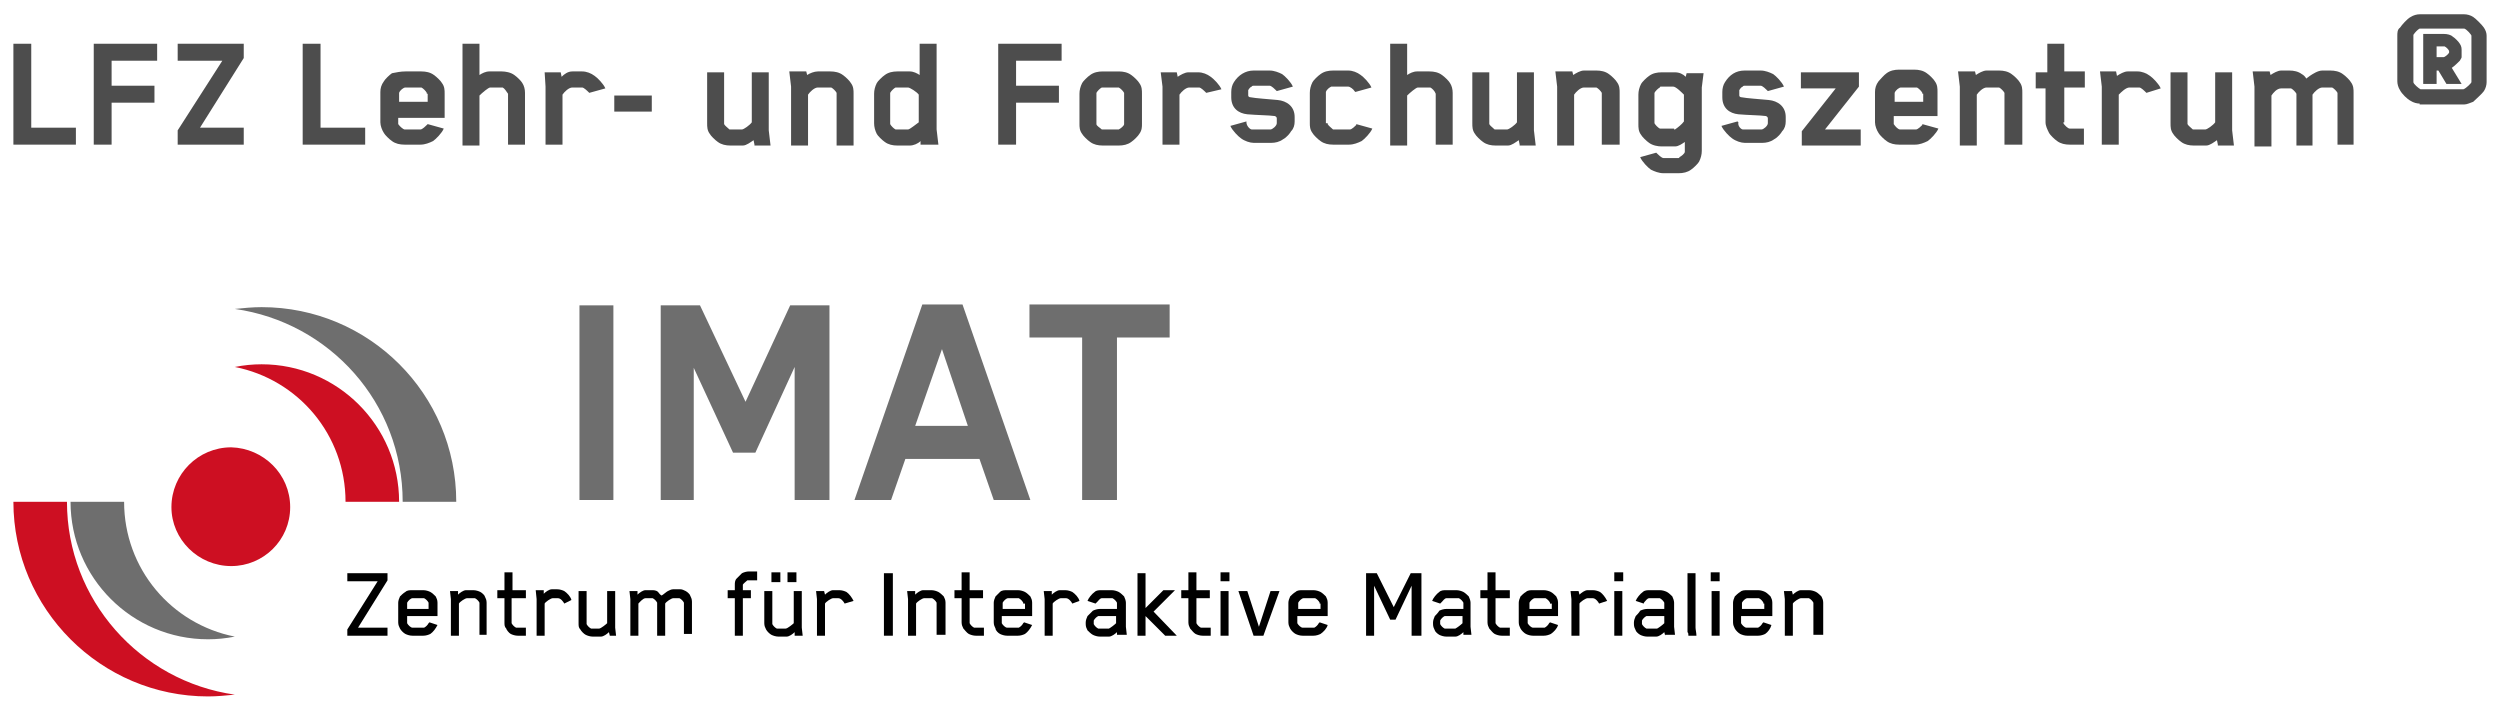 <?xml version="1.0" encoding="utf-8"?>
<svg xmlns="http://www.w3.org/2000/svg" xmlns:xlink="http://www.w3.org/1999/xlink" version="1.1" x="0px" y="0px" width="280px" height="79.3px" viewBox="0 0 280 79.3" style="enable-background:new 0 0 280 79.3;" xml:space="preserve">
<g id="LFZ">
	<g>
		<g>
			<path style="fill:#4D4D4D;" d="M1.5,16.2V4.9h2v9.4h5v1.9H1.5z"/>
			<path style="fill:#4D4D4D;" d="M12.5,6.8v2.8h4.8v1.9h-4.8v4.7h-2V4.9h7.1v1.9H12.5z"/>
			<path style="fill:#4D4D4D;" d="M19.9,16.2v-1.6l5-7.8h-5V4.9h7.4v1.6l-4.9,7.8h4.9v1.9H19.9z"/>
			<path style="fill:#4D4D4D;" d="M33.9,16.2V4.9h2v9.4h5v1.9H33.9z"/>
			<path style="fill:#4D4D4D;" d="M44.6,13.1v0.7c0,0.1,0,0.1,0,0.1c0.2,0.3,0.6,0.6,0.7,0.6h1.8c0.2,0,0.6-0.4,0.7-0.5     c0,0,0.1-0.1,0.1-0.1l1.8,0.5c-0.2,0.5-0.9,1.2-1.2,1.4c-0.4,0.2-0.9,0.4-1.4,0.4h-1.8c-0.5,0-1-0.1-1.4-0.4     c-0.3-0.2-0.8-0.7-0.9-0.9c-0.2-0.3-0.4-0.8-0.4-1.2v-3.4c0-0.4,0.1-0.8,0.4-1.2c0.1-0.2,0.6-0.7,0.9-0.9C44.4,8.1,44.9,8,45.4,8     h1.8c0.5,0,1,0.1,1.4,0.4c0.3,0.2,0.8,0.7,0.9,0.9c0.3,0.4,0.3,0.8,0.3,1.2v2.7H44.6z M47.8,10.5c0,0,0-0.1,0-0.1     c-0.1-0.2-0.4-0.5-0.6-0.6c0,0-0.1,0-0.1,0h-1.7c-0.2,0-0.6,0.3-0.7,0.6c0,0,0,0.1,0,0.1v0.9h3.2V10.5z"/>
			<path style="fill:#4D4D4D;" d="M56.9,10.5C56.9,10.4,56.9,10.4,56.9,10.5c-0.2-0.3-0.4-0.6-0.6-0.7c0,0-0.1,0-0.1,0h-1.3     c-0.2,0-0.9,0.6-1.2,0.9v5.6h-1.9V4.9h1.9v3.5C54,8.2,54.4,8,54.8,8h1.4c0.4,0,1,0.1,1.4,0.4c0.3,0.2,0.8,0.7,0.9,0.9     c0.2,0.3,0.3,0.7,0.3,1.1v5.8h-1.9V10.5z"/>
			<path style="fill:#4D4D4D;" d="M66,10.4C66,10.3,66,10.3,66,10.4c-0.2-0.2-0.6-0.6-0.8-0.6h-1.1c-0.4,0-0.9,0.5-1.1,0.8v5.6h-1.9     V9.7L61,8.1h1.8l0.1,0.5C63.2,8.3,63.6,8,64.1,8h1.1c0.5,0,1,0.2,1.4,0.5c0.3,0.2,1,0.9,1.2,1.4L66,10.4z"/>
			<path style="fill:#4D4D4D;" d="M68.8,12.5v-1.8H73v1.8H68.8z"/>
			<path style="fill:#4D4D4D;" d="M84.5,16.2l-0.1-0.5c-0.3,0.2-0.8,0.6-1.2,0.6h-1.4c-0.5,0-1-0.1-1.4-0.4     c-0.3-0.2-0.8-0.7-0.9-0.9c-0.3-0.4-0.3-0.8-0.3-1.2V8.1h1.9v5.7c0,0,0,0.1,0,0.1c0.1,0.2,0.4,0.4,0.6,0.6c0.1,0,0.1,0,0.1,0h1.3     c0.2,0,0.9-0.5,1.1-0.8V8.1h1.9v6.5l0.2,1.7H84.5z"/>
			<path style="fill:#4D4D4D;" d="M93.7,16.2v-5.7c0,0,0-0.1,0-0.1c-0.1-0.2-0.4-0.5-0.6-0.6c0,0-0.1,0-0.2,0h-1.3     c-0.4,0-0.9,0.5-1.1,0.8v5.7h-1.9V9.7l-0.2-1.7h1.9l0.1,0.4C90.7,8.2,91.2,8,91.6,8H93c0.5,0,1,0.1,1.4,0.4     c0.3,0.2,0.8,0.7,0.9,0.9c0.3,0.4,0.3,0.8,0.3,1.2v5.8H93.7z"/>
			<path style="fill:#4D4D4D;" d="M103.1,16.2l0-0.4c-0.3,0.3-0.8,0.5-1.2,0.5h-1.4c-0.5,0-1-0.1-1.4-0.4c-0.3-0.2-0.8-0.7-0.9-0.9     c-0.2-0.4-0.3-0.8-0.3-1.2v-3.3c0-0.4,0.1-0.8,0.3-1.2c0.1-0.2,0.6-0.7,0.9-0.9C99.5,8.1,100,8,100.5,8h1.4     c0.4,0,0.8,0.2,1.1,0.4V4.9h1.9v9.6l0.2,1.7H103.1z M102.9,10.6c-0.2-0.3-1-0.8-1.2-0.8h-1.3c-0.1,0-0.1,0-0.1,0     c-0.2,0.1-0.5,0.4-0.6,0.6c0,0,0,0,0,0.1v3.3c0,0.1,0,0.1,0,0.1c0.1,0.2,0.4,0.5,0.6,0.6c0,0,0.1,0,0.1,0h1.3     c0.2,0,0.9-0.6,1.2-0.8V10.6z"/>
			<path style="fill:#4D4D4D;" d="M113.8,6.8v2.8h4.8v1.9h-4.8v4.7h-2V4.9h7.1v1.9H113.8z"/>
			<path style="fill:#4D4D4D;" d="M127.6,15c-0.1,0.2-0.6,0.7-0.9,0.9c-0.4,0.3-0.9,0.4-1.4,0.4h-1.8c-0.5,0-1-0.1-1.4-0.4     c-0.3-0.2-0.8-0.7-0.9-0.9c-0.3-0.4-0.3-0.8-0.3-1.1v-3.4c0-0.4,0.1-0.8,0.3-1.2c0.1-0.2,0.6-0.7,0.9-0.9     c0.4-0.3,0.9-0.4,1.4-0.4h1.8c0.5,0,1,0.1,1.4,0.4c0.3,0.2,0.8,0.7,0.9,0.9c0.3,0.4,0.3,0.8,0.3,1.2v3.4     C127.9,14.2,127.9,14.6,127.6,15z M122.8,13.9c0,0.2,0.4,0.4,0.6,0.6c0,0,0,0,0.1,0h1.7c0,0,0.1,0,0.1,0c0.2-0.1,0.6-0.4,0.6-0.6     v-3.4c0,0,0,0,0-0.1c-0.1-0.2-0.4-0.5-0.6-0.6c0,0-0.1,0-0.1,0h-1.7c0,0-0.1,0-0.1,0c-0.2,0.1-0.5,0.4-0.6,0.6c0,0,0,0.1,0,0.1     V13.9z"/>
			<path style="fill:#4D4D4D;" d="M135.1,10.4C135.1,10.3,135.1,10.3,135.1,10.4c-0.2-0.2-0.6-0.6-0.8-0.6h-1.1     c-0.4,0-0.9,0.5-1.1,0.8v5.6h-1.9V9.7L130,8.1h1.8l0.1,0.5c0.3-0.2,0.8-0.5,1.2-0.5h1.1c0.5,0,1,0.2,1.4,0.5     c0.3,0.2,1,0.9,1.2,1.4L135.1,10.4z"/>
			<path style="fill:#4D4D4D;" d="M140.2,14.5h2.1c0.2,0,0.7-0.4,0.7-0.7v-0.5c0-0.1,0-0.2-0.2-0.3c-0.7-0.1-2-0.1-3.1-0.2     c-1-0.1-1.8-0.7-1.8-1.9v-0.6c0-0.4,0.1-0.8,0.3-1.1c0.5-0.8,1.3-1.3,2.2-1.3h1.8c0.5,0,1,0.2,1.4,0.4c0.3,0.2,1,0.9,1.2,1.4     l-1.8,0.5c0,0,0,0-0.1-0.1c-0.1-0.1-0.5-0.5-0.7-0.5h-1.8c0,0-0.2,0-0.2,0.1c-0.1,0-0.3,0.2-0.4,0.4c0,0,0,0,0,0.2v0.4     c0,0.1,0.1,0.2,0.3,0.2c0.5,0.1,1.9,0.2,3,0.3c1,0.1,1.9,0.7,1.9,1.9v0.5c0,0.4-0.1,0.8-0.4,1.1c-0.1,0.2-0.5,0.7-0.9,0.9     c-0.4,0.3-0.9,0.4-1.3,0.4h-2c-0.4,0-1-0.2-1.4-0.5c-0.3-0.2-1-0.9-1.2-1.4l1.8-0.5l0,0.1C139.6,14.1,140,14.5,140.2,14.5z"/>
			<path style="fill:#4D4D4D;" d="M148.7,13.8c0,0,0,0.1,0,0.1c0.1,0.2,0.4,0.4,0.6,0.6c0,0,0.1,0,0.1,0h1.8c0.2,0,0.6-0.4,0.7-0.5     c0,0,0,0,0-0.1l1.8,0.5c-0.2,0.5-0.9,1.2-1.2,1.4c-0.4,0.2-0.9,0.4-1.4,0.4h-1.8c-0.5,0-1-0.1-1.4-0.4c-0.3-0.2-0.8-0.7-0.9-0.9     c-0.3-0.4-0.3-0.8-0.3-1.1v-3.4c0-0.4,0.1-0.8,0.3-1.2c0.1-0.2,0.6-0.7,0.9-0.9c0.4-0.3,0.9-0.4,1.4-0.4h1.7c0.5,0,1,0.2,1.4,0.5     c0.3,0.2,1,0.9,1.2,1.4l-1.8,0.5c0,0,0,0-0.1-0.1c-0.1-0.2-0.5-0.5-0.7-0.5h-1.8c0,0-0.1,0-0.1,0c-0.2,0.1-0.5,0.3-0.6,0.6     c0,0,0,0.1,0,0.1V13.8z"/>
			<path style="fill:#4D4D4D;" d="M160.8,10.5C160.8,10.4,160.8,10.4,160.8,10.5c-0.1-0.3-0.4-0.6-0.6-0.7c0,0-0.1,0-0.1,0h-1.3     c-0.2,0-0.9,0.6-1.2,0.9v5.6h-1.9V4.9h1.9v3.5c0.3-0.2,0.7-0.4,1.1-0.4h1.4c0.5,0,1,0.1,1.4,0.4c0.3,0.2,0.8,0.7,0.9,0.9     c0.2,0.3,0.3,0.7,0.3,1.1v5.8h-1.9V10.5z"/>
			<path style="fill:#4D4D4D;" d="M170.2,16.2l-0.1-0.5c-0.3,0.2-0.8,0.6-1.2,0.6h-1.4c-0.5,0-1-0.1-1.4-0.4     c-0.3-0.2-0.8-0.7-0.9-0.9c-0.3-0.4-0.3-0.8-0.3-1.2V8.1h1.9v5.7c0,0,0,0.1,0,0.1c0.1,0.2,0.4,0.4,0.6,0.6c0,0,0.1,0,0.1,0h1.3     c0.2,0,0.9-0.5,1.1-0.8V8.1h1.9v6.5l0.2,1.7H170.2z"/>
			<path style="fill:#4D4D4D;" d="M179.4,16.2v-5.7c0,0,0-0.1,0-0.1c-0.1-0.2-0.4-0.5-0.6-0.6c0,0-0.1,0-0.1,0h-1.3     c-0.4,0-0.9,0.5-1.1,0.8v5.7h-1.9V9.7l-0.2-1.7h1.9l0.1,0.4c0.3-0.2,0.8-0.5,1.2-0.5h1.4c0.5,0,1,0.1,1.4,0.4     c0.3,0.2,0.8,0.7,0.9,0.9c0.3,0.4,0.3,0.8,0.3,1.2v5.8H179.4z"/>
			<path style="fill:#4D4D4D;" d="M190.6,9.8v7.1c0,0.4-0.1,0.8-0.3,1.2c-0.1,0.2-0.6,0.7-0.9,0.9c-0.4,0.3-0.9,0.4-1.4,0.4h-1.7     c-0.5,0-1-0.2-1.4-0.4c-0.3-0.2-1-0.9-1.2-1.4l1.8-0.5c0,0,0,0,0.1,0.1c0.1,0.1,0.5,0.5,0.7,0.5h1.7c0,0,0.1,0,0.1-0.1     c0.2-0.1,0.6-0.4,0.6-0.6c0,0,0-0.1,0-0.1v-1c-0.3,0.2-0.7,0.5-1.1,0.5h-1.5c-0.4,0-1-0.1-1.4-0.4c-0.3-0.2-0.8-0.7-0.9-0.9     c-0.3-0.4-0.3-0.8-0.3-1.2v-3.3c0-0.4,0.1-0.8,0.3-1.2c0.1-0.2,0.6-0.7,0.9-0.9c0.4-0.3,0.9-0.4,1.4-0.4h1.5     c0.5,0,0.9,0.2,1.2,0.5l0.1-0.4h1.9L190.6,9.8z M187.5,14.5c0,0,0.1,0,0.1,0c0.3-0.2,0.8-0.6,1-0.9v-3c-0.3-0.3-0.9-0.9-1.2-0.9     h-1.4c0,0-0.1,0-0.1,0.1c-0.2,0.1-0.5,0.4-0.6,0.6c0,0,0,0.1,0,0.1v3.2c0,0,0,0.1,0,0.1c0.1,0.2,0.4,0.5,0.6,0.6c0,0,0.1,0,0.1,0     H187.5z"/>
			<path style="fill:#4D4D4D;" d="M195.2,14.5h2.1c0.2,0,0.7-0.4,0.7-0.7v-0.5c0-0.1,0-0.2-0.2-0.3c-0.7-0.1-2-0.1-3.1-0.2     c-1-0.1-1.8-0.7-1.8-1.9v-0.6c0-0.4,0.1-0.8,0.3-1.1c0.5-0.8,1.2-1.3,2.2-1.3h1.8c0.5,0,1,0.2,1.4,0.4c0.3,0.2,1,0.9,1.2,1.4     l-1.8,0.5c0,0,0,0-0.1-0.1c-0.1-0.1-0.5-0.5-0.7-0.5h-1.8c0,0-0.2,0-0.2,0.1c-0.1,0-0.3,0.2-0.4,0.4c0,0,0,0,0,0.2v0.4     c0,0.1,0.1,0.2,0.3,0.2c0.5,0.1,1.9,0.2,3,0.3c1,0.1,1.9,0.7,1.9,1.9v0.5c0,0.4-0.1,0.8-0.4,1.1c-0.1,0.2-0.5,0.7-0.9,0.9     c-0.4,0.3-0.9,0.4-1.3,0.4h-2c-0.4,0-1-0.2-1.4-0.5c-0.3-0.2-1-0.9-1.2-1.4l1.8-0.5l0.1,0.1C194.6,14.1,195,14.5,195.2,14.5z"/>
			<path style="fill:#4D4D4D;" d="M201.8,16.2v-1.5l3.8-4.8h-3.9V8.1h6.5v1.6l-3.8,4.8h4v1.8H201.8z"/>
			<path style="fill:#4D4D4D;" d="M212.1,13.1v0.7c0,0.1,0,0.1,0,0.1c0.2,0.3,0.5,0.6,0.7,0.6h1.8c0.2,0,0.6-0.4,0.7-0.5     c0,0,0-0.1,0-0.1l1.8,0.5c-0.2,0.5-0.9,1.2-1.2,1.4c-0.4,0.2-0.9,0.4-1.4,0.4h-1.8c-0.5,0-1-0.1-1.4-0.4     c-0.3-0.2-0.8-0.7-0.9-0.9c-0.2-0.3-0.4-0.8-0.4-1.2v-3.4c0-0.4,0.1-0.8,0.4-1.2c0.2-0.2,0.6-0.7,0.9-0.9     c0.4-0.3,0.9-0.4,1.4-0.4h1.7c0.5,0,1,0.1,1.4,0.4c0.3,0.2,0.8,0.7,0.9,0.9c0.3,0.4,0.3,0.8,0.3,1.2v2.7H212.1z M215.3,10.5     c0,0,0-0.1,0-0.1c-0.1-0.2-0.4-0.5-0.6-0.6c0,0-0.1,0-0.1,0h-1.7c-0.2,0-0.6,0.3-0.7,0.6c0,0,0,0.1,0,0.1v0.9h3.2V10.5z"/>
			<path style="fill:#4D4D4D;" d="M224.5,16.2v-5.7c0,0,0-0.1,0-0.1c-0.1-0.2-0.4-0.5-0.6-0.6c0,0-0.1,0-0.1,0h-1.3     c-0.4,0-0.9,0.5-1.1,0.8v5.7h-1.9V9.7l-0.2-1.7h1.9l0.1,0.4c0.3-0.2,0.8-0.5,1.2-0.5h1.4c0.5,0,1,0.1,1.4,0.4     c0.3,0.2,0.8,0.7,0.9,0.9c0.3,0.4,0.3,0.8,0.3,1.2v5.8H224.5z"/>
			<path style="fill:#4D4D4D;" d="M231.1,13.7c0,0,0,0.1,0,0.1c0.1,0.2,0.5,0.6,0.7,0.6h1.6v1.8h-1.6c-0.5,0-1-0.1-1.4-0.4     c-0.3-0.2-0.8-0.7-0.9-0.9c-0.2-0.4-0.4-0.8-0.4-1.2V9.9H228V8.1h1.3V4.9h1.9v3.1h2.3v1.8h-2.3V13.7z"/>
			<path style="fill:#4D4D4D;" d="M240.4,10.4C240.4,10.3,240.4,10.3,240.4,10.4c-0.2-0.2-0.6-0.6-0.8-0.6h-1.1     c-0.4,0-0.9,0.5-1.2,0.8v5.6h-1.9V9.7l-0.2-1.7h1.8l0.1,0.5c0.3-0.2,0.8-0.5,1.2-0.5h1.1c0.5,0,1,0.2,1.4,0.5     c0.3,0.2,1,0.9,1.2,1.4L240.4,10.4z"/>
			<path style="fill:#4D4D4D;" d="M248.4,16.2l-0.1-0.5c-0.3,0.2-0.8,0.6-1.2,0.6h-1.4c-0.5,0-1-0.1-1.4-0.4     c-0.3-0.2-0.8-0.7-0.9-0.9c-0.3-0.4-0.3-0.8-0.3-1.2V8.1h1.9v5.7c0,0,0,0.1,0,0.1c0.1,0.2,0.4,0.4,0.6,0.6c0,0,0.1,0,0.1,0h1.3     c0.2,0,0.9-0.5,1.1-0.8V8.1h1.9v6.5l0.2,1.7H248.4z"/>
			<path style="fill:#4D4D4D;" d="M261.8,16.2v-5.7c0,0,0,0,0-0.1c-0.1-0.2-0.4-0.5-0.6-0.6c0,0-0.1,0-0.2,0h-0.9     c-0.4,0-0.9,0.5-1.1,0.8v5.7h0h-1.8h0v-5.7c0,0,0-0.1,0-0.1c-0.1-0.2-0.4-0.5-0.6-0.6c0,0-0.1,0-0.2,0h-0.9     c-0.5,0-0.9,0.5-1.1,0.8v5.7h-1.9V9.7l-0.2-1.7h1.9l0.1,0.4c0.3-0.2,0.8-0.5,1.2-0.5h0.9c0.5,0,1,0.1,1.4,0.4     c0.2,0.1,0.4,0.3,0.5,0.5l0.4-0.3c0.3-0.2,0.9-0.6,1.4-0.6h0.9c0.5,0,1,0.1,1.4,0.4c0.3,0.2,0.8,0.7,0.9,0.9     c0.3,0.4,0.3,0.8,0.3,1.2v5.8H261.8z"/>
			<path style="fill:#4D4D4D;" d="M271,11.6c-0.3,0-0.7-0.1-1-0.3c-0.4-0.2-1-0.8-1.2-1.2c-0.2-0.3-0.3-0.7-0.3-1V4     c0-0.3,0-0.7,0.3-0.9c0.2-0.3,0.8-1,1.2-1.2c0.3-0.2,0.7-0.3,1-0.3h5c0.3,0,0.7,0.1,1,0.3c0.3,0.2,1,0.9,1.2,1.2     c0.2,0.3,0.3,0.6,0.3,0.9v5.2c0,0.3-0.1,0.7-0.3,1c-0.2,0.3-0.9,0.9-1.2,1.2c-0.3,0.1-0.7,0.3-1,0.3H271z M275.9,10     C276,10,276,9.9,275.9,10c0.3-0.1,0.9-0.7,0.9-0.8V4c0-0.1-0.5-0.7-0.8-0.8c0,0,0,0-0.1,0h-4.8c-0.1,0-0.1,0-0.1,0     c-0.2,0.1-0.5,0.4-0.7,0.7c0,0,0,0.1,0,0.1v5.2c0,0.2,0.6,0.7,0.8,0.8c0,0,0.1,0,0.1,0H275.9z M275.5,6.8     c-0.2,0.2-0.6,0.6-0.9,0.8l1.1,1.8H274l-0.9-1.5h-0.2v1.5h-1.5V3.8h2.3c0.4,0,0.8,0.1,1,0.3c0.2,0.1,0.7,0.6,0.8,0.8     c0.2,0.3,0.2,0.5,0.2,0.8v0.2c0,0.1,0,0.3,0,0.5C275.7,6.5,275.6,6.6,275.5,6.8z M274.3,5.7c-0.1-0.2-0.3-0.4-0.5-0.5     c0,0,0,0-0.1,0h-0.8v1.2h0.8c0.1,0,0.5-0.3,0.6-0.5V5.7z"/>
		</g>
	</g>
</g>
<g id="IMAT">
	<g>
		<path style="fill:#CD0F22;" d="M32.5,56.8c0,3.7-3,6.6-6.6,6.6c-3.7,0-6.7-3-6.7-6.6c0-3.7,3-6.7,6.7-6.7    C29.5,50.2,32.5,53.1,32.5,56.8"/>
		<path style="fill:#6E6E6E;" d="M29.3,34.4c-1,0-2,0.1-3,0.2c10.6,1.5,18.8,10.5,18.8,21.6h6C51.1,44.1,41.3,34.4,29.3,34.4"/>
		<path style="fill:#CD0F22;" d="M29.3,40.8c-1,0-2,0.1-3,0.3c7.1,1.4,12.4,7.6,12.4,15.1h6C44.7,47.7,37.8,40.8,29.3,40.8"/>
		<path style="fill:#CD0F22;" d="M7.5,56.2h-6c0,12,9.8,21.8,21.8,21.8c1,0,2-0.1,3-0.2C15.7,76.3,7.5,67.2,7.5,56.2"/>
		<path style="fill:#6E6E6E;" d="M23.3,71.6c1,0,2-0.1,3-0.3c-7.1-1.4-12.4-7.6-12.4-15.1h-6C7.9,64.7,14.8,71.6,23.3,71.6"/>
		<g>
			<path style="fill:#6E6E6E;" d="M64.9,56V34.2h3.8V56H64.9z"/>
			<path style="fill:#6E6E6E;" d="M89,56V41.1l-4.4,9.6h-2.5l-4.4-9.5V56H74V34.2h4.4L83.5,45l5-10.8h4.4V56H89z"/>
			<path style="fill:#6E6E6E;" d="M111.3,56l-1.6-4.6h-8.3L99.8,56h-4.1l7.6-21.9h4.5l7.6,21.9H111.3z M105.5,39.1l-3,8.6h5.9     L105.5,39.1z"/>
			<path style="fill:#6E6E6E;" d="M125.1,37.8V56h-3.9V37.8h-5.9v-3.7H131v3.7H125.1z"/>
		</g>
		<g>
			<path d="M38.9,71.2v-0.7l3.4-5.4h-3.4v-0.9h4.5v0.8l-3.3,5.3h3.3v0.9H38.9z"/>
			<path d="M48.2,71c-0.2,0.1-0.5,0.2-0.8,0.2h-1.2c-0.3,0-0.6-0.1-0.8-0.2c-0.2-0.1-0.5-0.4-0.6-0.6c-0.1-0.2-0.2-0.4-0.2-0.7v-2.2     c0-0.2,0.1-0.5,0.2-0.7c0.1-0.1,0.4-0.4,0.6-0.5c0.2-0.2,0.5-0.2,0.8-0.2h1.2c0.3,0,0.6,0.1,0.8,0.2c0.2,0.1,0.5,0.4,0.6,0.5     c0.1,0.2,0.2,0.4,0.2,0.7v1.5h-3.4v0.7c0,0.1,0,0.1,0,0.1c0.1,0.2,0.4,0.5,0.6,0.5h1.2c0.1,0,0.1,0,0.1,0     c0.2-0.1,0.4-0.3,0.5-0.5l0.1-0.1L49,70C48.8,70.4,48.5,70.8,48.2,71z M48,67.6c0,0,0-0.1,0-0.1c-0.1-0.2-0.3-0.4-0.5-0.5     c0,0-0.1,0-0.1,0h-1.2c-0.2,0-0.5,0.3-0.6,0.5c0,0,0,0,0,0.1v0.6H48V67.6z"/>
			<path d="M53.7,71.2v-3.6c0,0,0-0.1,0-0.1c-0.1-0.2-0.3-0.4-0.5-0.5c0,0-0.1,0-0.1,0h-0.8c-0.2,0-0.8,0.4-0.9,0.6v3.6h-0.9v-4.1     l-0.1-0.9h0.9l0,0.4c0.2-0.2,0.6-0.5,0.9-0.5H53c0.3,0,0.6,0.1,0.8,0.2c0.2,0.1,0.5,0.4,0.5,0.5c0.1,0.2,0.2,0.4,0.2,0.7v3.6     H53.7z"/>
			<path d="M57.3,67v2.7c0,0.1,0,0.1,0,0.1c0.1,0.2,0.3,0.4,0.5,0.5c0,0,0.1,0,0.2,0h0.9v0.9H58c-0.3,0-0.6-0.1-0.8-0.2     c-0.2-0.1-0.5-0.5-0.5-0.6c-0.2-0.2-0.2-0.4-0.2-0.7V67h-0.8v-0.9h0.8v-2h0.9v2h1.5V67H57.3z"/>
			<path d="M63.2,67.6c-0.1-0.2-0.4-0.6-0.7-0.6h-0.6c-0.2,0-0.8,0.4-0.9,0.6v3.6h-0.9v-4.1L60,66.1h0.9l0,0.4     c0.2-0.2,0.6-0.5,0.9-0.5h0.6c0.3,0,0.6,0.1,0.8,0.2c0.3,0.2,0.7,0.6,0.8,1L63.2,67.6z"/>
			<path d="M68.3,71.2l-0.1-0.4c-0.2,0.2-0.6,0.5-0.9,0.5h-0.9c-0.3,0-0.6-0.1-0.8-0.2c-0.2-0.1-0.5-0.4-0.6-0.6     c-0.2-0.2-0.2-0.4-0.2-0.7v-3.6h0.9v3.6c0,0,0,0.1,0,0.1c0.1,0.2,0.3,0.4,0.5,0.5c0,0,0.1,0,0.1,0h0.8c0.2,0,0.8-0.5,0.9-0.6     v-3.6h0.9v4.1l0.1,0.9H68.3z"/>
			<path d="M76.6,71.2v-3.6c0-0.1,0-0.1,0-0.1c-0.1-0.2-0.3-0.4-0.5-0.5c0,0-0.1,0-0.2,0h-0.5c-0.2,0-0.8,0.4-0.9,0.6v0v3.6h-0.9     v-3.6c0-0.1,0-0.1,0-0.1c-0.1-0.2-0.3-0.4-0.5-0.5c0,0-0.1,0-0.2,0h-0.5c0,0,0,0-0.1,0c-0.3,0-0.7,0.5-0.8,0.6v3.6h-0.9v-4.1     l-0.1-0.9h0.9l0,0.4c0.2-0.2,0.6-0.5,0.9-0.5c0.2,0,0.6,0,0.7,0c0.2,0,0.5,0,0.7,0.2c0.1,0.1,0.2,0.3,0.4,0.4     c0.2-0.1,0.5-0.4,0.7-0.5c0.2-0.1,0.4-0.2,0.6-0.2c0.2,0,0.6,0,0.8,0c0.2,0,0.4,0.1,0.6,0.2c0.2,0.1,0.5,0.4,0.5,0.5     c0.1,0.2,0.2,0.4,0.2,0.7v3.6H76.6z"/>
			<path d="M83.9,65c-0.1,0-0.1,0-0.2,0c-0.1,0.1-0.5,0.4-0.5,0.5c0,0,0,0.1,0,0.1v0.5h0.9V67h-0.9v4.2h-0.9V67h-0.8v-0.9h0.8v-0.6     c0-0.2,0-0.5,0.2-0.7c0.1-0.1,0.4-0.4,0.6-0.6c0.2-0.1,0.5-0.2,0.8-0.2h0.9V65H83.9z"/>
			<path d="M89,71.2l0-0.4c-0.2,0.2-0.6,0.5-0.9,0.5h-0.9c-0.3,0-0.6-0.1-0.8-0.2c-0.2-0.1-0.5-0.4-0.6-0.6     c-0.1-0.2-0.2-0.4-0.2-0.7v-3.6h0.9v3.6c0,0,0,0.1,0,0.1c0.1,0.2,0.3,0.4,0.5,0.5c0,0,0.1,0,0.1,0H88c0.2,0,0.8-0.5,0.9-0.6v-3.6     h0.9v4.1l0.1,0.9H89z M86.4,65.2v-1.1h1v1.1H86.4z M88.2,65.2v-1.1h1v1.1H88.2z"/>
			<path d="M94.6,67.6c-0.1-0.2-0.4-0.6-0.7-0.6h-0.6c-0.2,0-0.8,0.4-0.9,0.6v3.6h-0.9v-4.1l-0.1-0.9h0.9l0.1,0.4     c0.2-0.2,0.6-0.5,0.9-0.5h0.7c0.3,0,0.6,0.1,0.8,0.2c0.3,0.2,0.6,0.6,0.8,1L94.6,67.6z"/>
			<path d="M99,71.2v-7h1v7H99z"/>
			<path d="M104.9,71.2v-3.6c0,0,0-0.1,0-0.1c-0.1-0.2-0.3-0.4-0.5-0.5c0,0-0.1,0-0.1,0h-0.8c-0.2,0-0.8,0.4-0.9,0.6v3.6h-0.9v-4.1     l-0.1-0.9h0.9l0,0.4c0.2-0.2,0.6-0.5,0.9-0.5h0.9c0.3,0,0.6,0.1,0.8,0.2c0.2,0.1,0.5,0.4,0.6,0.5c0.1,0.2,0.2,0.4,0.2,0.7v3.6     H104.9z"/>
			<path d="M108.6,67v2.7c0,0.1,0,0.1,0,0.1c0.1,0.2,0.3,0.4,0.5,0.5c0,0,0.1,0,0.2,0h0.9v0.9h-0.9c-0.3,0-0.6-0.1-0.8-0.2     c-0.2-0.1-0.5-0.5-0.6-0.6c-0.1-0.2-0.2-0.4-0.2-0.7V67h-0.8v-0.9h0.8v-2h0.9v2h1.5V67H108.6z"/>
			<path d="M114.8,71c-0.2,0.1-0.5,0.2-0.8,0.2h-1.2c-0.3,0-0.6-0.1-0.8-0.2c-0.2-0.1-0.5-0.4-0.5-0.6c-0.1-0.2-0.2-0.4-0.2-0.7     v-2.2c0-0.2,0.1-0.5,0.2-0.7c0.1-0.1,0.4-0.4,0.5-0.5c0.2-0.2,0.5-0.2,0.8-0.2h1.2c0.3,0,0.6,0.1,0.8,0.2     c0.2,0.1,0.5,0.4,0.6,0.5c0.1,0.2,0.2,0.4,0.2,0.7v1.5h-3.4v0.7c0,0.1,0,0.1,0,0.1c0.1,0.2,0.4,0.5,0.6,0.5h1.2     c0.1,0,0.1,0,0.1,0c0.2-0.1,0.4-0.3,0.5-0.5l0.1-0.1l0.9,0.3C115.4,70.4,115.1,70.8,114.8,71z M114.6,67.6c0,0,0-0.1,0-0.1     c-0.1-0.2-0.3-0.4-0.5-0.5c0,0-0.1,0-0.1,0h-1.1c-0.2,0-0.5,0.3-0.6,0.5c0,0,0,0,0,0.1v0.6h2.5V67.6z"/>
			<path d="M120.1,67.6c-0.1-0.2-0.4-0.6-0.7-0.6h-0.6c-0.2,0-0.8,0.4-0.9,0.6v3.6H117v-4.1l-0.1-0.9h0.9l0,0.4     c0.2-0.2,0.6-0.5,0.9-0.5h0.6c0.3,0,0.6,0.1,0.8,0.2c0.3,0.2,0.7,0.6,0.8,1L120.1,67.6z"/>
			<path d="M125.1,71.2l0-0.4c-0.2,0.2-0.6,0.5-0.9,0.5h-1c-0.3,0-0.6-0.1-0.8-0.2c-0.2-0.1-0.5-0.4-0.6-0.5     c-0.1-0.2-0.2-0.4-0.2-0.7v-0.2c0-0.2,0.1-0.5,0.2-0.7c0.1-0.1,0.4-0.4,0.6-0.6c0.2-0.1,0.5-0.2,0.8-0.2h1.9v-0.6     c0,0,0-0.1,0-0.1c-0.1-0.2-0.3-0.4-0.5-0.5c0,0-0.1,0-0.1,0h-1.1c-0.2,0-0.4,0.3-0.5,0.4c-0.1,0.1-0.2,0.2-0.2,0.2l-0.9-0.3     c0.1-0.3,0.5-0.8,0.8-1c0.2-0.2,0.5-0.2,0.8-0.2h1.1c0.3,0,0.6,0.1,0.8,0.2c0.2,0.1,0.5,0.4,0.6,0.5c0.1,0.2,0.2,0.5,0.2,0.7v2.7     l0.1,0.9H125.1z M125,69h-1.9c-0.1,0-0.1,0-0.1,0c-0.2,0.1-0.4,0.3-0.5,0.5c0,0,0,0.1,0,0.1v0.2c0,0.1,0,0.1,0,0.1     c0.1,0.2,0.3,0.4,0.5,0.5c0,0,0.1,0,0.1,0h1c0.1,0,0.1,0,0.1,0c0.2-0.1,0.6-0.4,0.8-0.6V69z"/>
			<path d="M130.5,71.2l-2.2-2.2h0v2.2h-0.9v-7h0.9v3.9h0l2-2h1.3l-2.4,2.4l2.6,2.7H130.5z"/>
			<path d="M134,67v2.7c0,0.1,0,0.1,0,0.1c0.1,0.2,0.3,0.4,0.5,0.5c0,0,0.1,0,0.2,0h0.9v0.9h-0.9c-0.3,0-0.6-0.1-0.8-0.2     c-0.2-0.1-0.5-0.5-0.6-0.6c-0.1-0.2-0.2-0.4-0.2-0.7V67h-0.8v-0.9h0.8v-2h0.9v2h1.5V67H134z"/>
			<path d="M136.7,65.1v-1h1v1H136.7z M136.7,71.2v-5h0.9v5H136.7z"/>
			<path d="M141.5,71.2h-1.1l-1.7-5h1l1.3,4l1.3-4h1L141.5,71.2z"/>
			<path d="M147.9,71c-0.2,0.1-0.5,0.2-0.8,0.2h-1.2c-0.3,0-0.6-0.1-0.8-0.2c-0.2-0.1-0.5-0.4-0.6-0.6c-0.1-0.2-0.2-0.4-0.2-0.7     v-2.2c0-0.2,0.1-0.5,0.2-0.7c0.1-0.1,0.4-0.4,0.6-0.5c0.2-0.2,0.5-0.2,0.8-0.2h1.2c0.3,0,0.6,0.1,0.8,0.2     c0.2,0.1,0.5,0.4,0.6,0.5c0.1,0.2,0.2,0.4,0.2,0.7v1.5h-3.4v0.7c0,0.1,0,0.1,0,0.1c0.1,0.2,0.4,0.5,0.6,0.5h1.2     c0.1,0,0.1,0,0.1,0c0.2-0.1,0.4-0.3,0.5-0.5l0.1-0.1l0.9,0.3C148.6,70.4,148.2,70.8,147.9,71z M147.8,67.6c0,0,0-0.1,0-0.1     c-0.1-0.2-0.3-0.4-0.5-0.5c0,0-0.1,0-0.1,0h-1.2c-0.2,0-0.5,0.3-0.6,0.5c0,0,0,0,0,0.1v0.6h2.5V67.6z"/>
			<path d="M158.1,71.2v-5.6l-1.8,3.8h-0.6l-1.8-3.8v5.6h-0.9v-7h1.2l1.9,3.8l1.9-3.8h1.2v7H158.1z"/>
			<path d="M163.9,71.2l0-0.4c-0.2,0.2-0.6,0.5-0.9,0.5h-1c-0.3,0-0.6-0.1-0.8-0.2c-0.2-0.1-0.5-0.4-0.5-0.5     c-0.1-0.2-0.2-0.4-0.2-0.7v-0.2c0-0.2,0.1-0.5,0.2-0.7c0.1-0.1,0.4-0.4,0.5-0.6c0.2-0.1,0.5-0.2,0.8-0.2h1.9v-0.6     c0,0,0-0.1,0-0.1c-0.1-0.2-0.3-0.4-0.5-0.5c0,0-0.1,0-0.1,0H162c-0.2,0-0.4,0.3-0.5,0.4c-0.1,0.1-0.2,0.2-0.2,0.2l-0.9-0.3     c0.1-0.3,0.5-0.8,0.8-1c0.2-0.2,0.5-0.2,0.8-0.2h1.1c0.3,0,0.6,0.1,0.8,0.2c0.2,0.1,0.5,0.4,0.6,0.5c0.1,0.2,0.2,0.5,0.2,0.7v2.7     l0.1,0.9H163.9z M163.8,69h-1.9c-0.1,0-0.1,0-0.1,0c-0.2,0.1-0.4,0.3-0.5,0.5c0,0,0,0.1,0,0.1v0.2c0,0.1,0,0.1,0,0.1     c0.1,0.2,0.3,0.4,0.5,0.5c0,0,0.1,0,0.1,0h1c0,0,0.1,0,0.1,0c0.2-0.1,0.6-0.4,0.8-0.6V69z"/>
			<path d="M167.5,67v2.7c0,0.1,0,0.1,0,0.1c0.1,0.2,0.3,0.4,0.5,0.5c0,0,0.1,0,0.2,0h0.9v0.9h-0.9c-0.3,0-0.6-0.1-0.8-0.2     c-0.2-0.1-0.5-0.5-0.6-0.6c-0.1-0.2-0.2-0.4-0.2-0.7V67h-0.8v-0.9h0.8v-2h0.9v2h1.6V67H167.5z"/>
			<path d="M173.7,71c-0.2,0.1-0.5,0.2-0.8,0.2h-1.2c-0.3,0-0.6-0.1-0.8-0.2c-0.2-0.1-0.5-0.4-0.6-0.6c-0.1-0.2-0.2-0.4-0.2-0.7     v-2.2c0-0.2,0.1-0.5,0.2-0.7c0.1-0.1,0.4-0.4,0.6-0.5c0.2-0.2,0.5-0.2,0.8-0.2h1.2c0.3,0,0.6,0.1,0.8,0.2     c0.2,0.1,0.5,0.4,0.6,0.5c0.1,0.2,0.2,0.4,0.2,0.7v1.5h-3.4v0.7c0,0.1,0,0.1,0,0.1c0.1,0.2,0.4,0.5,0.6,0.5h1.2     c0.1,0,0.1,0,0.1,0c0.2-0.1,0.4-0.3,0.5-0.5l0.1-0.1l0.9,0.3C174.4,70.4,174,70.8,173.7,71z M173.6,67.6c0,0,0-0.1,0-0.1     c-0.1-0.2-0.3-0.4-0.5-0.5c0,0-0.1,0-0.1,0h-1.1c-0.2,0-0.5,0.3-0.6,0.5c0,0,0,0,0,0.1v0.6h2.5V67.6z"/>
			<path d="M179.1,67.6c-0.1-0.2-0.4-0.6-0.7-0.6h-0.6c-0.2,0-0.8,0.4-0.9,0.6v3.6h-0.9v-4.1l-0.1-0.9h0.9l0.1,0.4     c0.2-0.2,0.6-0.5,0.9-0.5h0.6c0.3,0,0.6,0.1,0.8,0.2c0.3,0.2,0.6,0.6,0.8,1L179.1,67.6z"/>
			<path d="M180.8,65.1v-1h1v1H180.8z M180.8,71.2v-5h0.9v5H180.8z"/>
			<path d="M186.5,71.2l-0.1-0.4c-0.2,0.2-0.6,0.5-0.9,0.5h-1c-0.3,0-0.6-0.1-0.8-0.2c-0.2-0.1-0.5-0.4-0.5-0.5     c-0.1-0.2-0.2-0.4-0.2-0.7v-0.2c0-0.2,0.1-0.5,0.2-0.7c0.1-0.1,0.4-0.4,0.5-0.6c0.2-0.1,0.5-0.2,0.8-0.2h1.9v-0.6     c0,0,0-0.1,0-0.1c-0.1-0.2-0.3-0.4-0.5-0.5c0,0-0.1,0-0.1,0h-1.1c-0.2,0-0.4,0.3-0.5,0.4c-0.1,0.1-0.1,0.2-0.1,0.2l-0.9-0.3     c0.1-0.3,0.5-0.8,0.8-1c0.2-0.2,0.5-0.2,0.8-0.2h1.1c0.3,0,0.6,0.1,0.8,0.2c0.2,0.1,0.5,0.4,0.6,0.5c0.1,0.2,0.2,0.5,0.2,0.7v2.7     l0.1,0.9H186.5z M186.4,69h-1.9c-0.1,0-0.1,0-0.1,0c-0.2,0.1-0.4,0.3-0.5,0.5c0,0,0,0.1,0,0.1v0.2c0,0.1,0,0.1,0,0.1     c0.1,0.2,0.3,0.4,0.5,0.5c0,0,0.1,0,0.1,0h1c0,0,0.1,0,0.1,0c0.2-0.1,0.6-0.4,0.8-0.6V69z"/>
			<path d="M189.1,71.2c0-0.2,0-0.3-0.1-0.4c0-0.1,0-0.2,0-0.3v-6.3h0.9v6.1c0,0.2,0.1,0.6,0.1,0.9H189.1z"/>
			<path d="M191.6,65.1v-1h1v1H191.6z M191.7,71.2v-5h0.9v5H191.7z"/>
			<path d="M197.7,71c-0.2,0.1-0.5,0.2-0.8,0.2h-1.2c-0.3,0-0.6-0.1-0.8-0.2c-0.2-0.1-0.5-0.4-0.6-0.6c-0.1-0.2-0.2-0.4-0.2-0.7     v-2.2c0-0.2,0.1-0.5,0.2-0.7c0.1-0.1,0.4-0.4,0.6-0.5c0.2-0.2,0.5-0.2,0.8-0.2h1.2c0.3,0,0.6,0.1,0.8,0.2     c0.2,0.1,0.5,0.4,0.6,0.5c0.1,0.2,0.2,0.4,0.2,0.7v1.5H195v0.7c0,0.1,0,0.1,0,0.1c0.1,0.2,0.4,0.5,0.6,0.5h1.2c0.1,0,0.1,0,0.1,0     c0.2-0.1,0.4-0.3,0.5-0.5l0.1-0.1l0.9,0.3C198.3,70.4,198,70.8,197.7,71z M197.5,67.6c0,0,0-0.1,0-0.1c-0.1-0.2-0.3-0.4-0.5-0.5     c0,0-0.1,0-0.1,0h-1.2c-0.2,0-0.5,0.3-0.6,0.5c0,0,0,0,0,0.1v0.6h2.5V67.6z"/>
			<path d="M203.1,71.2v-3.6c0,0,0-0.1,0-0.1c-0.1-0.2-0.3-0.4-0.5-0.5c0,0-0.1,0-0.1,0h-0.8c-0.2,0-0.8,0.4-0.9,0.6v3.6h-0.9v-4.1     l-0.1-0.9h0.9l0.1,0.4c0.2-0.2,0.6-0.5,0.9-0.5h0.9c0.3,0,0.6,0.1,0.8,0.2c0.2,0.1,0.5,0.4,0.6,0.5c0.1,0.2,0.2,0.4,0.2,0.7v3.6     H203.1z"/>
		</g>
	</g>
</g>
</svg>
